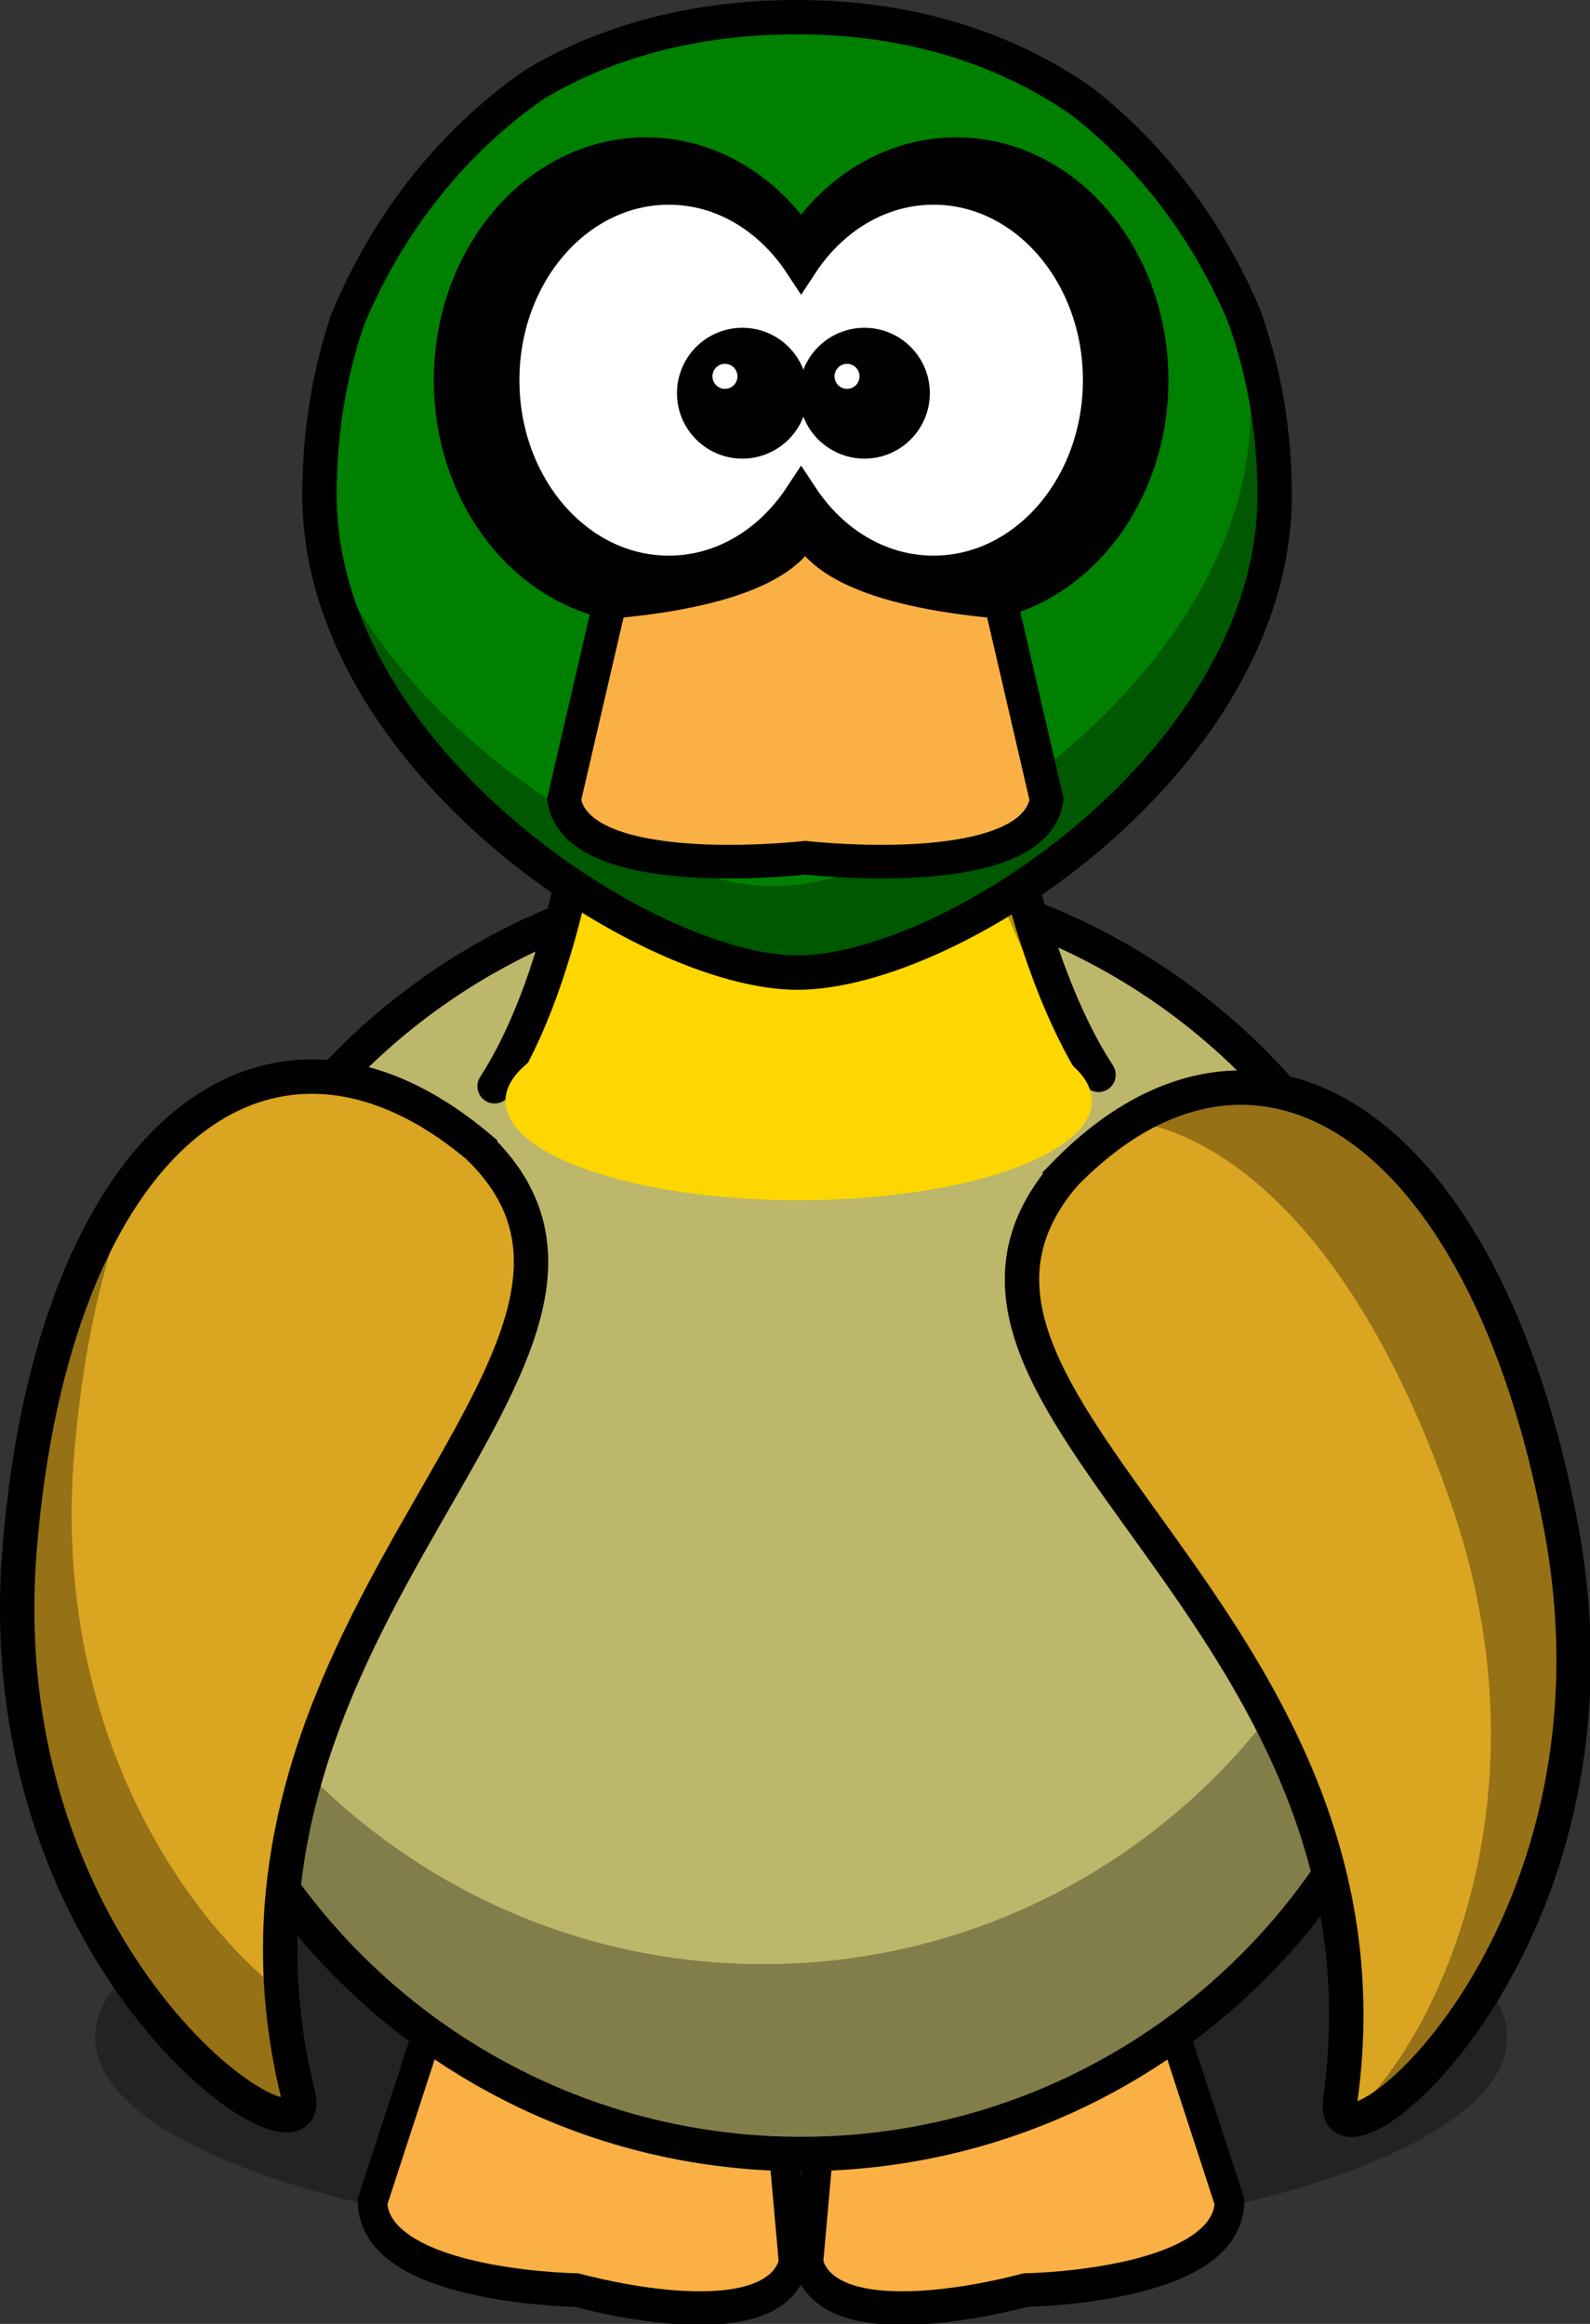 <?xml version="1.0" encoding="UTF-8"?>
<svg version="1.0" viewBox="0 0 184.95 270.24" xml:space="preserve" xmlns="http://www.w3.org/2000/svg">
<rect x="0" y="0" width="184.95" height="270.24" fill="#333333" stroke="none"/>
<g transform="translate(-158.81 -156.61)"><path d="m334.13 393.51c0 13.644-36.77 24.703-82.13 24.703-45.358 0-82.13-11.06-82.13-24.703s36.771-24.703 82.13-24.703c45.361 0 82.13 11.06 82.13 24.703z" fill="#010101" fill-opacity=".314"/><g transform="matrix(.88 0 0 1 29.232 .979)" fill="#fbb045" stroke="#000" stroke-width="3.908"><path d="m228.07 384.02c-1.639 2.656-6.855 6.179-23.392 5.53l-8.198 22.13c0.284 9.596 25.086 10.222 26.983 10.255 1.966 0.472 26.016 6.04 28.693-3.151l-2.378-23.48c-16.172-3.525-20.373-8.25-21.292-11.232l-0.127-0.51z"/><path d="m278.18 384.02c1.639 2.656 6.855 6.179 23.392 5.53l8.198 22.13c-0.284 9.596-25.086 10.222-26.983 10.255-1.966 0.472-26.016 6.04-28.693-3.151l2.378-23.48c16.172-3.525 20.373-8.25 21.292-11.232l0.127-0.51z"/></g><path d="m326.35 332.72c0.012 41.071-33.279 74.372-74.349 74.372-41.071 0-74.362-33.301-74.349-74.372-0.013-41.07 33.278-74.371 74.349-74.371 41.07 0 74.361 33.301 74.349 74.371z" fill="#bdb76b" stroke="#010101" stroke-linecap="round" stroke-linejoin="round" stroke-width="4"/><path d="m321.85 307.21c0.052 1.142 0.085 2.304 0.085 3.457 0 41.042-33.305 74.347-74.345 74.347-32.081 0-59.454-20.362-69.871-48.851 1.801 39.445 34.396 70.91 74.283 70.91 41.039 0 74.345-33.305 74.345-74.346 0-8.96-1.587-17.559-4.497-25.517z" fill="#010101" fill-opacity=".314"/><g transform="matrix(.868 -.497 .497 .868 -400.37 150.82)">
			<path d="m521.82 462.84c-32.656 11.743 9.613 63.9-25.67 109.41-6.522 8.412 39.278 1.419 55.47-45.195 15.746-45.332 0.769-72.994-29.8-64.216z" fill="#daa520" stroke="#010101" stroke-width="4"/>
			<path d="m532.52 461.22c-0.28 0-0.564 0.014-0.849 0.021 11.004 8.867 15.661 29.388 10.033 57.928-7.482 37.939-36.366 54.307-45.965 55.171 3.116 4.43 41.384-5.516 55.892-47.28 13.778-39.665 4.018-65.806-19.111-65.84z" fill="#010101" fill-opacity=".314"/>
		</g><g transform="matrix(.914 .405 -.405 .914 21.917 -301.48)">
			<path d="m415.63 462.84c32.656 11.743-9.613 63.9 25.67 109.41 6.522 8.412-39.278 1.419-55.47-45.195-15.746-45.332-0.769-72.994 29.8-64.216z" fill="#daa520" stroke="#010101" stroke-width="4"/>
			<path d="m380.9 483.74c-2.343 11.204-0.882 26.25 5.281 43.992 16.192 46.614 61.989 53.613 55.468 45.201-2.789-3.597-5.104-7.245-7-10.902-12.863-3.082-36.686-16.546-47.45-47.534-3.99-11.489-6.009-21.844-6.299-30.757z" fill="#010101" fill-opacity=".314"/>
		</g><path d="m216.34 282.93c16.63-25.727 13.575-87.379 13.575-87.379l40.726-2.218s-1.019 62.097 15.95 88.267" fill="#ffd700" stroke="#010101" stroke-linecap="round" stroke-linejoin="round" stroke-width="4"/><ellipse transform="translate(-216.73 -178.06)" cx="468.44" cy="462.7" rx="34.108" ry="11.539" d="m 502.546,462.695 c 0,6.373 -15.271,11.539 -34.108,11.539 -18.837,0 -34.108,-5.166 -34.108,-11.539 0,-6.373 15.271,-11.539 34.108,-11.539 18.837,0 34.108,5.166 34.108,11.539 z" fill="#ffd700"/><path d="m270.63 193.33-11.645 0.636-29.081 1.591s0.164 3.295 0.213 8.527c8.932 5.604 17.933 8.867 24.244 8.867 2.259 0 4.823-0.389 7.572-1.125 4.199 22.631 11.992 54.534 24.456 69.574l-0.679 0.232 0.87-0.021c-11.68-18.012-14.82-53.047-15.654-73.137-0.094-2.275-0.166-4.369-0.212-6.215-0.035-1.476-0.052-2.781-0.063-3.924-0.012-0.921-0.019-1.613-0.021-2.291-4e-3 -1.052-4e-3 -1.187 0-1.633 2e-3 -0.708 0-1.081 0-1.081z" fill="#010101" fill-opacity=".314"/><path d="m284.75 168.47c-8.836-6.217-20.052-9.864-33.225-9.864-11.985 0-22.209 2.85-30.503 7.799-9.486 6.557-17.105 16.083-21.778 27.396-2.153 6.305-3.271 13.17-3.271 20.357 0 30.663 38.096 55.552 55.552 55.552 18.135 0 55.552-24.889 55.552-55.552 0-7.406-1.242-14.472-3.599-20.934-4.212-9.928-10.7-18.452-18.728-24.754z" fill="#008000" stroke="#010101" stroke-linecap="round" stroke-linejoin="round" stroke-width="4"/><path d="m302.51 187.74c1.191 5.181 1.782 10.672 1.782 16.375 0 30.663-37.418 55.553-55.552 55.553-14.055 0-41.471-16.125-51.629-38.414 5.169 27.318 38.807 48.447 54.896 48.447 18.133 0 55.552-24.89 55.552-55.552 0-9.558-1.639-18.553-5.049-26.409z" fill="#010101" fill-opacity=".314"/><path d="m233.96 174.58c-12.521 0-22.688 11.756-22.688 26.242 0 14.485 10.167 26.241 22.688 26.241 7.355 0 13.885-4.063 18.029-10.353 4.145 6.293 10.687 10.353 18.047 10.353 12.519 0 22.688-11.756 22.688-26.241 0-14.486-10.169-26.242-22.688-26.242-7.358 0-13.902 4.061-18.047 10.353-4.144-6.286-10.673-10.353-18.029-10.353z" stroke="#010101" stroke-linecap="round" stroke-width="4"/><path d="m252.26 218.16c-1.29 2.842-6.018 6.997-22.504 8.447l-5.331 22.99c1.496 9.483 26.178 6.964 28.064 6.757 2.01 0.219 26.572 2.699 28.064-6.757l-5.331-22.99c-16.488-1.45-21.253-5.605-22.542-8.447l-0.19-0.49z" fill="#fbb045" stroke="#000" stroke-width="3.908"/><g transform="translate(0 64.904)">
			<path d="m236.6 113.51c-10.689 0-19.371 10.037-19.371 22.405s8.682 22.405 19.371 22.405c6.281 0 11.855-3.47 15.394-8.839 3.539 5.374 9.125 8.839 15.409 8.839 10.688 0 19.371-10.037 19.371-22.405s-8.683-22.405-19.371-22.405c-6.283 0-11.87 3.467-15.409 8.839-3.538-5.367-9.114-8.839-15.394-8.839z" fill="#fff" stroke="#010101" stroke-linecap="round" stroke-width="4"/>
			
				<path d="m250.77 137.43c0 3.097-2.511 5.607-5.607 5.607-3.098 0-5.608-2.511-5.608-5.607 0-3.097 2.511-5.608 5.608-5.608 3.096 0 5.607 2.51 5.607 5.608z" fill="#010101" stroke="#010101" stroke-linecap="round" stroke-width="4"/>
				<path d="m244.59 135.47c0 0.803-0.65 1.454-1.454 1.454-0.803 0-1.454-0.651-1.454-1.454 0-0.804 0.651-1.455 1.454-1.455 0.804 0 1.454 0.651 1.454 1.455z" fill="#fff"/>
			
			
				<path d="m264.97 137.43c0 3.097-2.511 5.607-5.607 5.607-3.098 0-5.608-2.511-5.608-5.607 0-3.097 2.511-5.608 5.608-5.608 3.096 0 5.607 2.51 5.607 5.608z" fill="#010101" stroke="#010101" stroke-linecap="round" stroke-width="4"/>
				<path d="m258.79 135.47c0 0.803-0.65 1.454-1.454 1.454s-1.454-0.651-1.454-1.454c0-0.804 0.65-1.455 1.454-1.455s1.454 0.651 1.454 1.455z" fill="#fff"/>
			
		</g></g></svg>
